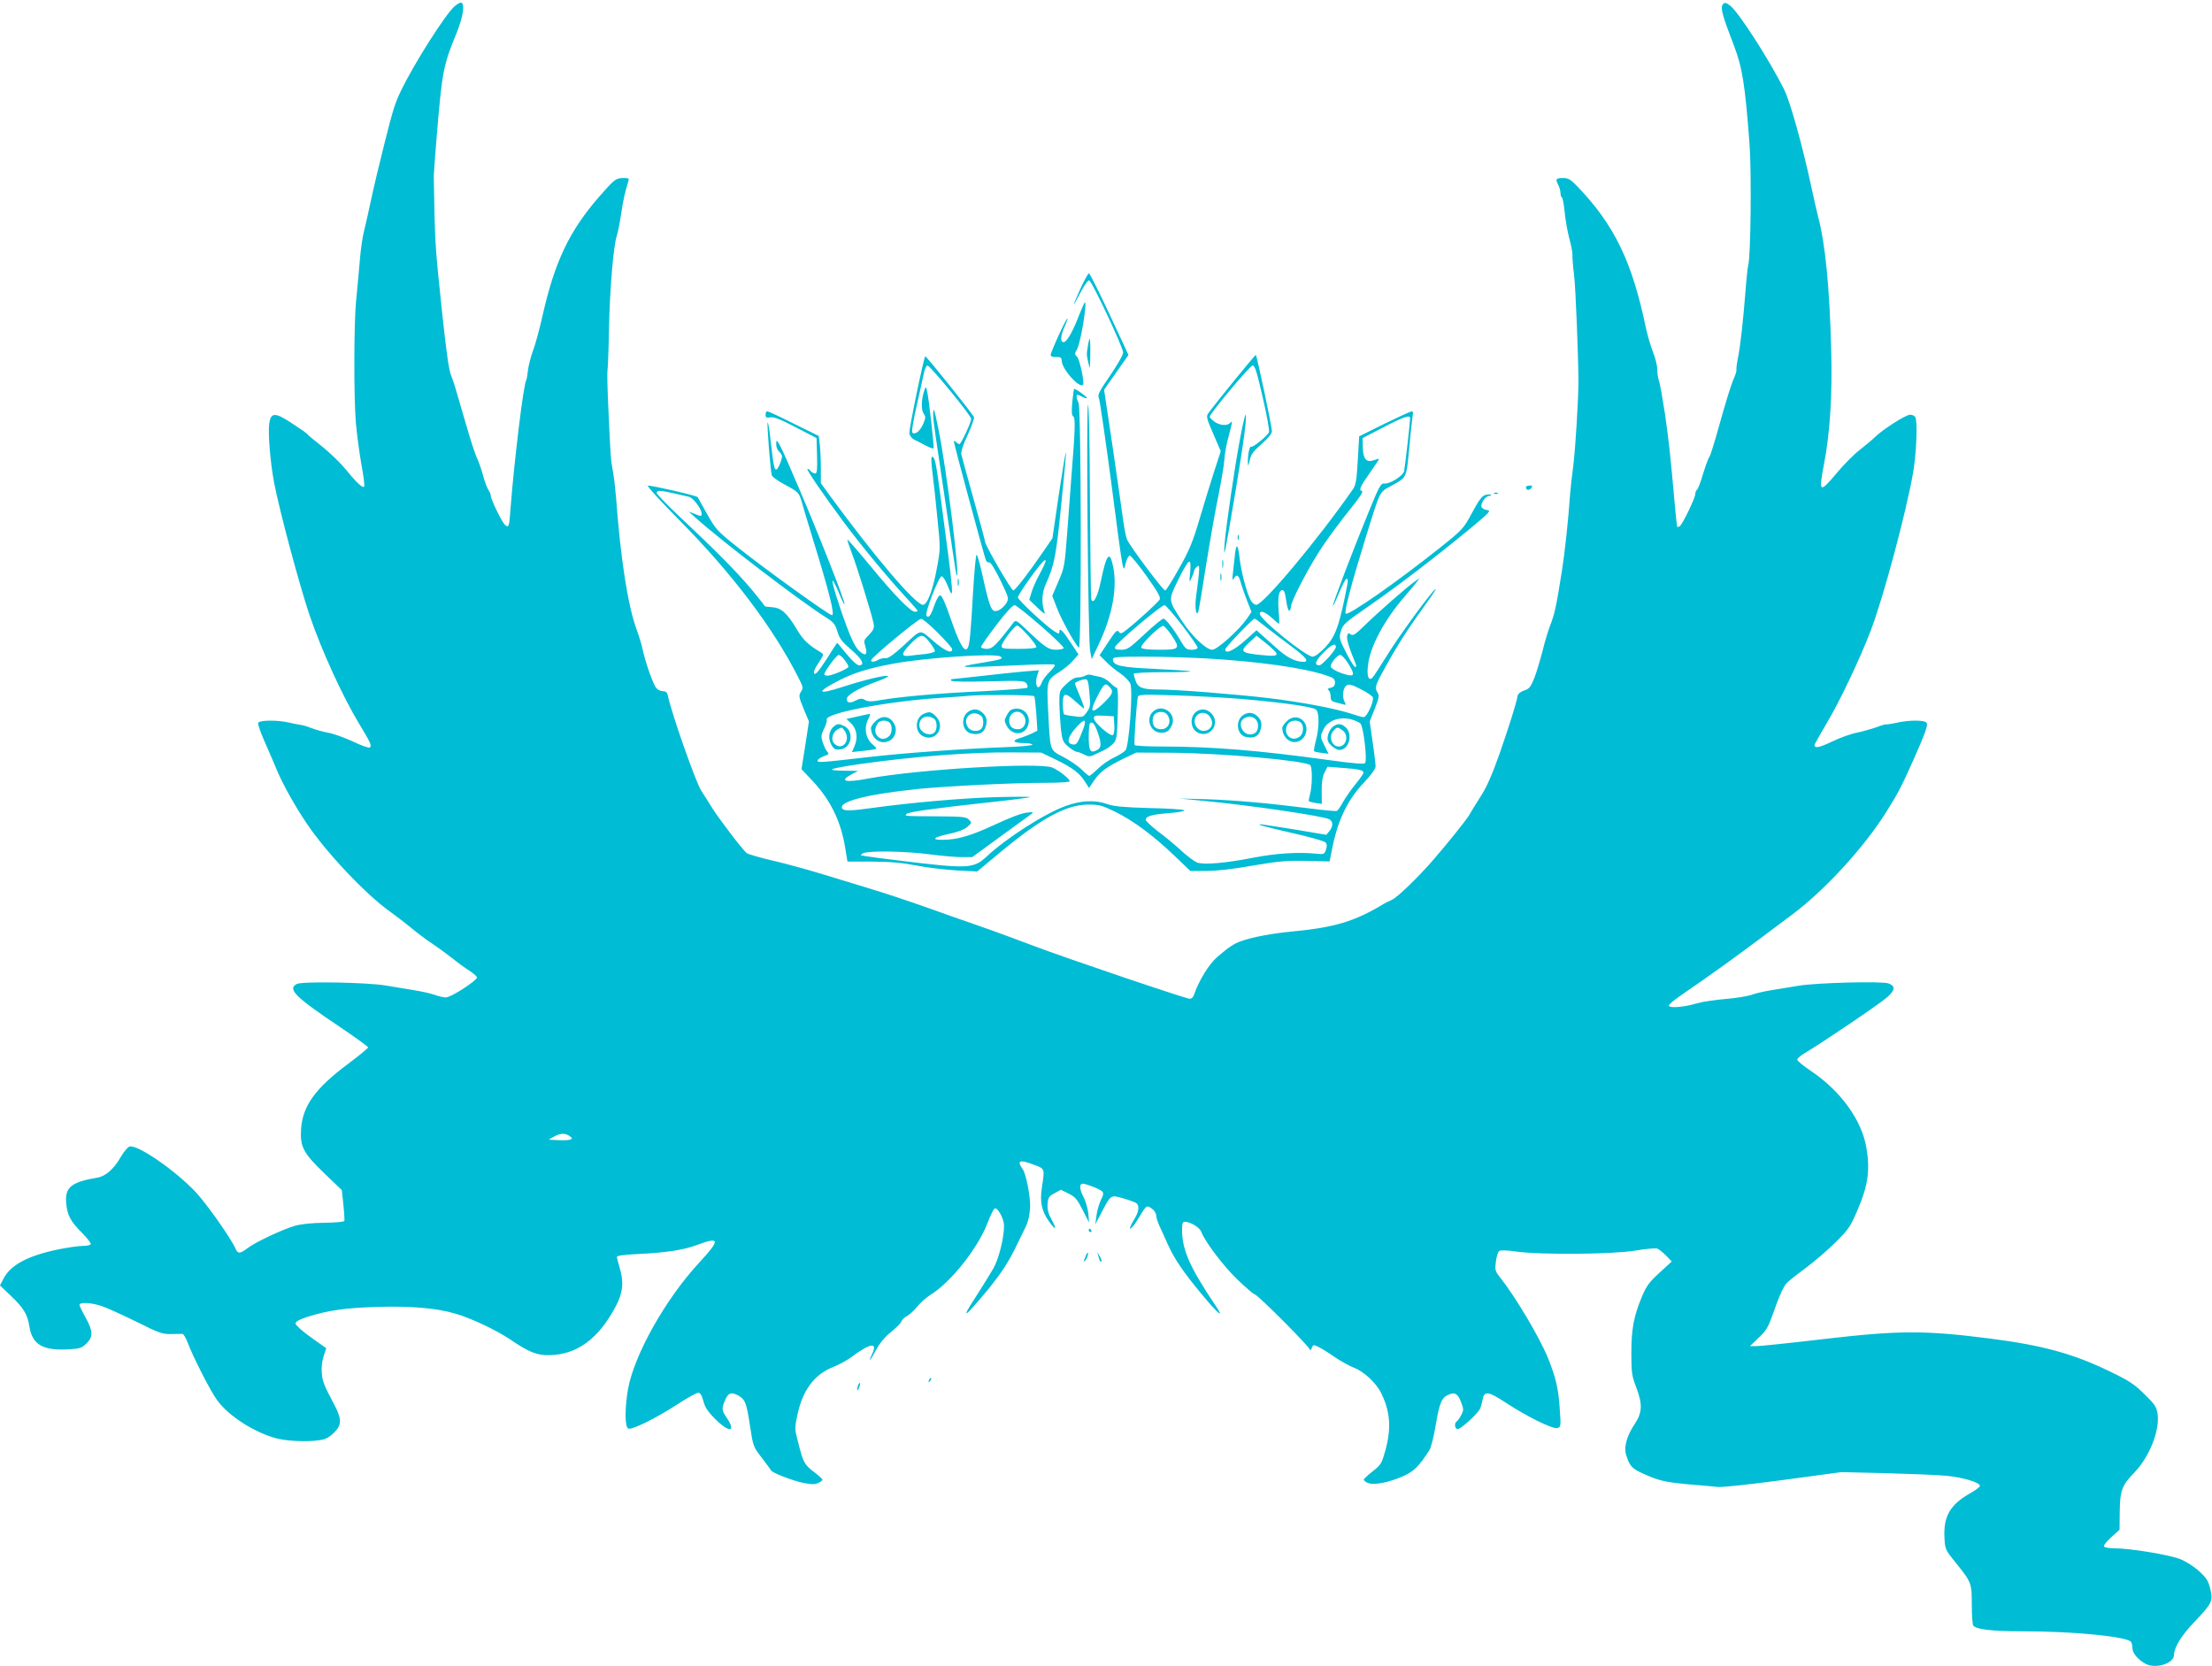 <?xml version="1.0" standalone="no"?>
<!DOCTYPE svg PUBLIC "-//W3C//DTD SVG 20010904//EN"
 "http://www.w3.org/TR/2001/REC-SVG-20010904/DTD/svg10.dtd">
<svg version="1.0" xmlns="http://www.w3.org/2000/svg"
 width="1280pt" height="964pt" viewBox="0 0 1280 964"
 preserveAspectRatio="xMidYMid meet">
<g transform="translate(0,964) scale(0.1,-0.1)"
fill="#00bcd4" stroke="none">
<path d="M2631 9604 c-52 -44 -239 -338 -313 -494 -32 -66 -46 -112 -92 -295
-40 -160 -60 -244 -86 -365 -10 -47 -25 -112 -33 -145 -9 -33 -21 -116 -26
-185 -6 -69 -15 -171 -21 -227 -12 -132 -13 -543 -1 -697 6 -66 20 -175 32
-242 13 -68 20 -127 16 -130 -9 -10 -47 26 -110 104 -28 34 -88 92 -133 128
-46 36 -84 68 -86 72 -2 4 -40 31 -85 60 -101 67 -125 67 -135 2 -8 -54 6
-227 28 -342 30 -159 146 -593 207 -773 67 -197 190 -466 285 -623 68 -112 75
-129 61 -138 -6 -3 -50 12 -97 35 -48 22 -113 46 -144 51 -32 6 -74 18 -94 26
-20 8 -48 17 -63 19 -14 2 -46 8 -71 14 -66 15 -169 14 -176 -2 -3 -8 14 -56
37 -108 23 -52 56 -129 74 -172 35 -82 103 -203 167 -298 112 -169 345 -415
483 -513 39 -28 95 -71 125 -96 30 -26 84 -66 120 -90 36 -24 88 -62 117 -85
28 -23 72 -55 97 -71 25 -16 46 -34 46 -40 0 -19 -152 -117 -180 -116 -14 0
-44 7 -65 15 -22 8 -76 20 -120 27 -44 7 -117 19 -163 27 -106 18 -482 25
-514 9 -57 -29 -11 -75 255 -253 86 -58 157 -110 157 -114 0 -5 -51 -47 -114
-94 -193 -144 -266 -246 -274 -382 -6 -100 14 -137 137 -255 l99 -95 9 -84 c5
-46 7 -88 6 -94 -2 -6 -50 -10 -116 -11 -75 -1 -132 -7 -172 -18 -74 -22 -229
-95 -274 -130 -44 -33 -55 -33 -70 2 -27 60 -167 258 -229 324 -120 127 -338
277 -383 263 -11 -4 -33 -31 -50 -60 -39 -69 -88 -112 -136 -120 -150 -25
-188 -56 -180 -146 6 -72 25 -107 93 -175 30 -30 52 -59 49 -64 -3 -6 -24 -10
-47 -10 -22 0 -85 -9 -140 -20 -178 -37 -277 -90 -318 -170 l-20 -39 60 -57
c77 -73 99 -109 110 -180 17 -104 75 -139 218 -133 73 4 84 7 111 33 41 39 40
73 -4 152 -19 34 -35 67 -35 73 0 17 71 13 131 -8 30 -10 119 -51 199 -90 130
-65 150 -72 200 -71 30 1 60 1 66 1 6 -1 19 -22 29 -48 30 -81 134 -286 171
-335 67 -93 219 -190 349 -223 75 -19 234 -20 278 -1 18 7 46 28 61 47 34 40
31 74 -11 153 -59 111 -67 131 -71 182 -3 32 2 70 11 97 l15 45 -89 63 c-49
35 -89 71 -89 80 0 11 21 23 71 39 117 37 215 51 397 57 194 6 347 -6 457 -39
91 -26 236 -95 314 -147 111 -76 158 -95 232 -93 159 3 285 96 384 286 40 77
46 138 20 222 -8 27 -15 54 -15 60 0 8 40 13 118 17 168 8 265 23 341 51 139
52 142 34 14 -104 -194 -211 -373 -530 -409 -729 -19 -110 -19 -220 2 -228 22
-8 155 57 282 139 58 38 113 68 122 68 13 0 21 -14 30 -47 9 -36 25 -61 69
-105 81 -81 123 -76 66 8 -29 43 -30 53 -10 99 18 44 35 51 74 31 43 -23 51
-43 71 -178 18 -118 19 -121 69 -185 28 -37 52 -69 53 -72 6 -14 126 -60 185
-72 48 -10 68 -10 87 -1 14 6 26 15 25 19 0 5 -23 25 -50 46 -55 42 -61 54
-91 172 -20 77 -20 82 -3 160 30 141 98 232 208 275 31 12 76 37 100 54 112
84 158 92 124 21 -27 -57 -11 -40 23 24 21 39 51 75 86 103 30 24 57 51 60 61
3 9 17 23 32 31 15 8 42 33 60 55 19 23 52 53 75 67 120 74 276 271 332 418
17 44 35 81 41 83 18 6 54 -61 54 -100 0 -71 -30 -190 -61 -246 -18 -31 -65
-108 -106 -171 -89 -137 -62 -117 82 57 65 81 107 144 145 220 29 60 58 119
65 133 15 29 24 72 26 115 2 59 -23 190 -42 217 -37 53 -21 60 66 27 62 -23
61 -21 44 -131 -13 -84 -1 -138 43 -199 38 -53 45 -45 13 14 -19 34 -25 57
-23 89 3 38 7 45 40 63 l37 20 44 -22 c39 -19 50 -32 82 -95 l37 -73 -4 51
c-3 29 -15 70 -26 93 -26 48 -28 81 -7 81 20 0 97 -30 112 -44 10 -9 9 -20 -7
-51 -10 -22 -22 -62 -25 -90 l-7 -50 37 70 c53 102 53 101 122 81 32 -9 65
-21 73 -25 26 -14 23 -50 -9 -101 -17 -28 -26 -50 -21 -50 6 0 24 21 40 47 56
92 53 90 84 70 14 -10 26 -27 26 -39 0 -11 9 -39 19 -62 11 -23 33 -71 49
-108 38 -83 89 -159 193 -284 98 -119 140 -153 82 -68 -149 222 -192 320 -193
437 0 36 4 47 16 47 31 0 86 -33 95 -58 23 -59 126 -196 209 -276 49 -47 94
-86 100 -86 16 0 320 -305 321 -322 0 -7 4 -3 9 10 9 22 10 22 42 6 18 -9 60
-35 93 -58 33 -23 83 -50 110 -61 57 -21 131 -90 159 -150 51 -106 57 -199 24
-324 -22 -79 -26 -87 -73 -124 -27 -21 -51 -43 -53 -48 -2 -5 8 -14 22 -20 33
-16 125 2 209 40 60 28 88 55 149 150 9 14 26 82 37 150 22 128 34 155 78 172
34 13 50 2 68 -46 15 -39 15 -45 1 -73 -9 -17 -20 -34 -26 -37 -16 -10 -12
-45 5 -45 18 0 111 84 128 115 6 11 13 36 16 55 9 52 34 49 131 -15 124 -82
277 -157 302 -149 20 6 21 11 14 105 -7 120 -23 188 -68 299 -51 125 -189 356
-280 471 -26 33 -28 41 -22 87 3 29 12 56 19 62 8 6 41 6 101 -3 142 -19 556
-16 687 6 60 10 116 15 126 12 9 -3 32 -21 51 -40 l34 -35 -71 -65 c-60 -55
-76 -77 -102 -139 -47 -113 -61 -186 -61 -326 0 -111 3 -133 27 -195 39 -101
37 -149 -9 -218 -43 -64 -62 -130 -49 -173 20 -67 33 -82 100 -112 88 -40 124
-49 266 -62 66 -5 141 -12 167 -15 26 -2 197 16 380 41 l333 45 255 -6 c140
-4 298 -10 352 -15 94 -9 189 -37 195 -57 2 -6 -22 -25 -54 -43 -119 -67 -158
-135 -151 -261 3 -63 6 -69 60 -136 97 -120 98 -123 98 -248 0 -60 4 -115 8
-121 15 -23 106 -34 283 -34 301 0 611 -31 631 -62 4 -7 8 -25 8 -39 0 -26 36
-67 77 -88 59 -30 163 3 163 52 1 44 43 113 118 191 103 108 109 121 92 191
-11 47 -22 64 -66 104 -30 27 -76 56 -109 69 -65 25 -289 62 -376 62 -32 0
-61 5 -64 10 -4 6 15 30 42 54 l48 44 1 104 c2 125 13 153 86 228 87 91 147
243 133 339 -6 39 -16 55 -76 113 -57 57 -89 78 -201 132 -210 102 -388 151
-693 190 -377 48 -524 48 -962 -3 -194 -23 -370 -41 -390 -41 l-37 0 50 48
c42 39 56 61 79 127 39 112 63 166 83 189 9 10 60 51 112 89 52 39 131 107
175 151 75 75 84 89 129 196 56 132 68 222 46 349 -27 159 -148 327 -320 443
-44 29 -80 59 -80 66 0 7 21 25 47 40 92 54 429 282 472 320 48 42 51 65 9 81
-38 14 -413 4 -518 -13 -52 -9 -126 -21 -165 -27 -38 -6 -88 -18 -110 -26 -22
-8 -89 -19 -150 -24 -60 -5 -135 -16 -165 -25 -71 -21 -149 -29 -162 -16 -6 6
24 32 89 76 142 97 306 215 456 328 34 26 109 82 167 125 187 139 415 387 545
594 68 109 86 142 156 299 74 167 88 207 76 219 -15 15 -103 14 -169 -1 -29
-6 -57 -11 -62 -10 -4 2 -31 -6 -60 -17 -28 -10 -78 -24 -111 -31 -33 -6 -97
-29 -143 -51 -75 -36 -102 -41 -102 -20 0 4 32 61 71 127 72 119 193 374 254
534 73 190 207 691 246 918 18 110 26 283 13 316 -3 9 -17 16 -31 16 -25 0
-157 -84 -204 -130 -14 -14 -54 -47 -88 -74 -35 -27 -94 -87 -132 -133 -101
-120 -106 -116 -74 52 35 182 49 404 41 675 -9 345 -34 602 -75 755 -6 22 -25
105 -42 185 -50 231 -119 479 -154 550 -84 170 -265 451 -313 487 -26 20 -32
20 -43 7 -15 -18 -2 -65 64 -236 49 -128 65 -225 91 -573 12 -163 7 -656 -8
-702 -3 -10 -10 -74 -15 -143 -15 -188 -31 -329 -44 -390 -6 -30 -10 -61 -9
-68 2 -6 -4 -27 -12 -45 -19 -43 -47 -133 -95 -305 -22 -79 -44 -149 -49 -155
-6 -7 -22 -51 -37 -99 -14 -48 -30 -90 -36 -93 -5 -4 -9 -14 -9 -24 0 -22 -74
-176 -90 -186 -6 -4 -13 -5 -15 -4 -1 2 -8 63 -14 134 -25 279 -33 356 -56
517 -14 91 -29 178 -35 193 -5 14 -10 44 -10 66 0 23 -11 68 -25 102 -13 34
-31 95 -40 136 -81 389 -183 599 -399 824 -37 38 -52 47 -79 47 -43 0 -48 -6
-31 -38 8 -15 14 -37 14 -49 0 -12 4 -24 9 -27 4 -3 11 -40 15 -83 4 -43 16
-110 26 -149 11 -39 19 -81 19 -95 -1 -13 3 -69 10 -124 9 -80 24 -463 25
-610 0 -101 -18 -397 -30 -490 -8 -60 -16 -132 -18 -160 -11 -157 -30 -336
-48 -450 -33 -209 -42 -248 -68 -315 -11 -28 -31 -94 -44 -148 -14 -53 -35
-124 -48 -157 -21 -51 -29 -62 -59 -71 -20 -7 -35 -19 -37 -30 -8 -46 -48
-172 -104 -334 -46 -129 -75 -196 -114 -255 -28 -44 -56 -90 -62 -101 -12 -23
-132 -173 -210 -262 -85 -98 -206 -215 -237 -229 -16 -7 -37 -17 -45 -22 -169
-103 -287 -138 -528 -161 -118 -11 -238 -33 -302 -57 -40 -14 -70 -34 -135
-90 -50 -43 -107 -136 -138 -225 -4 -10 -13 -18 -22 -18 -21 0 -719 236 -900
305 -82 31 -225 84 -317 116 -93 32 -246 86 -340 120 -95 33 -222 75 -283 93
-60 19 -184 56 -275 84 -91 28 -226 65 -300 82 -74 17 -141 37 -149 43 -24 19
-163 202 -201 263 -19 31 -47 75 -62 98 -32 49 -172 448 -193 549 -4 20 -11
27 -29 27 -12 0 -30 8 -38 18 -18 20 -62 145 -79 222 -6 30 -23 84 -36 120
-49 131 -93 414 -118 760 -4 47 -11 112 -17 145 -14 75 -15 91 -27 358 -6 119
-8 223 -6 230 2 6 7 118 9 247 5 235 26 479 45 535 6 17 17 73 25 125 13 86
19 114 41 188 7 19 4 22 -23 22 -48 0 -55 -6 -142 -105 -175 -200 -260 -378
-331 -694 -17 -75 -41 -165 -55 -201 -13 -36 -26 -87 -29 -113 -3 -27 -7 -53
-10 -57 -16 -26 -69 -463 -91 -745 -7 -103 -10 -111 -31 -93 -18 15 -83 148
-83 170 0 7 -6 22 -14 33 -7 11 -22 49 -31 85 -10 36 -26 81 -35 100 -10 19
-39 109 -65 200 -27 91 -53 183 -60 205 -6 22 -16 51 -22 65 -15 33 -28 126
-53 355 -44 417 -43 409 -50 805 0 14 7 106 15 205 33 403 39 434 117 624 36
89 49 163 29 175 -5 4 -23 -5 -40 -20z m665 -6538 c17 -13 17 -15 3 -21 -9 -3
-41 -5 -70 -3 l-54 3 30 17 c37 21 65 22 91 4z"/>
<path d="M6254 7974 c-52 -116 -53 -125 -4 -31 23 44 46 77 53 74 16 -5 195
-385 196 -416 1 -13 -31 -69 -75 -134 -65 -94 -74 -113 -65 -131 5 -12 37
-230 71 -486 71 -546 69 -531 84 -470 6 25 17 45 23 45 7 0 51 -53 98 -119 64
-90 82 -122 76 -135 -9 -16 -121 -119 -190 -174 -31 -25 -37 -26 -47 -13 -9
14 -19 4 -61 -60 l-50 -76 36 -36 c20 -21 58 -52 84 -69 26 -18 52 -45 58 -60
16 -42 -8 -362 -28 -385 -9 -10 -39 -29 -67 -42 -28 -13 -70 -42 -93 -65 -23
-22 -46 -41 -50 -41 -4 0 -24 17 -45 38 -21 20 -69 53 -106 72 -79 41 -75 31
-87 271 -9 168 -6 176 63 219 26 16 62 45 80 66 l33 37 -42 63 c-48 74 -69 95
-69 69 0 -15 -3 -15 -31 3 -46 29 -209 181 -209 195 0 7 29 53 64 102 97 137
127 153 62 33 -19 -35 -40 -82 -47 -106 l-13 -43 49 -47 c28 -28 45 -39 40
-27 -19 51 -17 112 5 161 51 114 60 156 90 455 17 165 30 304 28 310 -2 6 -20
-104 -41 -243 l-37 -253 -55 -80 c-80 -117 -158 -218 -171 -222 -10 -3 -164
262 -164 283 0 6 -30 116 -66 245 -36 129 -68 245 -71 259 -3 16 10 57 37 114
22 49 39 95 36 102 -8 20 -277 356 -282 352 -9 -9 -95 -424 -92 -446 2 -13 14
-29 28 -36 14 -7 44 -22 66 -34 23 -12 43 -19 46 -17 5 5 -28 298 -38 335 -6
23 -7 24 -14 5 -18 -49 -21 -114 -6 -137 14 -21 13 -27 -3 -64 -19 -41 -47
-62 -62 -47 -5 5 7 74 25 153 18 80 37 165 42 190 5 25 15 45 21 45 15 0 253
-290 253 -309 0 -20 -59 -146 -68 -146 -4 0 -13 5 -20 12 -8 8 -12 9 -12 1 0
-12 174 -657 185 -685 4 -9 12 -15 19 -12 7 3 32 -37 64 -102 50 -104 51 -107
35 -135 -9 -15 -28 -32 -41 -39 -45 -20 -51 -5 -102 223 -12 53 -25 97 -29 97
-4 0 -13 -96 -20 -212 -14 -248 -20 -311 -32 -329 -17 -28 -48 26 -96 166 -31
91 -53 140 -62 140 -8 0 -22 -23 -33 -55 -21 -61 -33 -79 -47 -64 -12 13 71
229 88 229 8 0 23 -25 35 -55 40 -104 36 -61 -44 535 -24 179 -30 207 -45 212
-8 2 -7 -28 1 -94 7 -54 20 -174 29 -268 17 -166 17 -173 -3 -280 -23 -128
-56 -215 -81 -215 -44 0 -284 283 -544 639 l-47 65 0 85 c0 47 -3 109 -6 137
l-6 51 -144 71 c-79 40 -149 72 -154 72 -6 0 -10 -9 -10 -20 0 -16 5 -19 28
-15 20 4 59 -12 147 -58 l120 -62 3 -102 c2 -83 0 -103 -11 -103 -8 0 -20 7
-27 15 -7 9 -15 13 -18 11 -5 -6 96 -154 213 -311 96 -129 252 -318 353 -427
40 -43 72 -80 72 -83 0 -3 -7 -5 -16 -5 -25 0 -119 96 -256 263 -72 87 -132
156 -134 154 -2 -2 10 -38 26 -80 30 -78 113 -347 125 -404 5 -27 1 -37 -24
-64 -35 -36 -34 -33 -22 -76 13 -46 -4 -52 -41 -16 -18 19 -43 67 -67 134 -51
136 -91 269 -83 269 4 0 20 -32 36 -70 16 -39 30 -69 33 -67 7 8 -144 391
-268 682 -103 241 -125 284 -127 256 -2 -23 3 -40 17 -55 20 -21 20 -26 8 -61
-8 -21 -18 -40 -24 -42 -12 -4 -17 20 -34 170 -6 59 -14 105 -17 102 -5 -5 16
-278 24 -305 2 -9 35 -33 73 -53 79 -42 85 -49 99 -97 5 -19 35 -118 66 -220
98 -318 128 -440 110 -440 -16 0 -378 260 -538 387 -125 99 -133 108 -183 196
-29 51 -54 96 -56 100 -2 8 -254 66 -288 67 -9 0 72 -89 180 -198 308 -311
545 -624 692 -915 27 -53 28 -59 14 -80 -14 -22 -13 -29 15 -98 l31 -74 -21
-138 -22 -138 64 -68 c106 -113 165 -236 190 -394 l12 -73 145 0 c107 -1 175
-7 256 -23 61 -12 164 -24 230 -28 l120 -6 126 105 c243 202 387 281 515 282
65 0 80 -4 158 -42 105 -52 220 -137 342 -254 l92 -88 93 0 c59 0 159 11 269
31 148 25 195 30 310 27 l134 -3 16 80 c33 164 90 280 186 380 37 39 64 77 64
89 0 11 -7 75 -17 141 l-17 120 29 73 c24 60 27 77 17 93 -19 30 -16 41 53
164 68 122 125 210 233 360 36 49 57 83 47 75 -31 -26 -211 -272 -280 -385
-38 -60 -74 -117 -82 -125 -23 -25 -35 6 -27 70 12 108 94 262 213 399 25 29
55 65 66 79 l20 27 -32 -23 c-45 -32 -207 -174 -285 -250 -55 -54 -69 -63 -82
-53 -12 10 -15 8 -20 -7 -6 -17 9 -67 49 -164 4 -10 3 -18 -3 -18 -6 0 -29 37
-52 83 -40 78 -42 84 -31 124 11 39 22 49 164 147 163 113 379 278 583 446
114 95 124 105 100 108 -15 2 -30 10 -33 18 -7 19 23 64 44 64 9 0 14 3 10 6
-3 4 -17 4 -31 0 -19 -5 -38 -29 -77 -102 -51 -95 -54 -98 -193 -209 -248
-197 -525 -390 -539 -376 -10 10 34 176 119 451 82 264 75 250 142 287 95 53
89 40 107 223 8 91 18 175 20 188 4 14 1 22 -7 21 -7 0 -78 -33 -158 -72
l-145 -72 -8 -139 c-7 -118 -11 -144 -30 -170 -203 -291 -517 -666 -557 -666
-11 0 -26 12 -34 29 -22 42 -54 164 -62 234 -10 90 -20 99 -28 26 -4 -35 -9
-84 -12 -109 -4 -35 -3 -41 6 -27 17 27 28 20 40 -25 7 -24 23 -71 37 -106
l25 -63 -27 -40 c-47 -67 -172 -179 -200 -179 -35 0 -117 77 -175 166 -81 124
-81 118 -22 239 28 58 56 105 63 105 8 0 10 -18 6 -62 -6 -60 -5 -61 8 -33 8
17 14 35 15 41 0 6 7 18 17 25 17 15 17 -4 -6 -176 -8 -60 1 -117 13 -85 3 8
24 132 46 275 23 143 55 325 72 405 16 80 31 170 33 200 1 30 12 90 24 133 24
90 25 95 9 79 -18 -18 -62 -14 -92 9 -14 11 -26 23 -26 27 0 18 234 297 248
297 14 0 25 -37 59 -185 25 -108 40 -192 36 -202 -11 -22 -93 -89 -103 -83 -9
6 -20 -46 -19 -89 1 -28 2 -27 11 11 7 34 21 53 69 94 40 36 59 59 59 75 0 25
-86 433 -93 440 -3 3 -233 -279 -276 -339 -12 -17 -8 -31 30 -118 l43 -100
-38 -117 c-21 -64 -59 -189 -85 -277 -39 -132 -60 -182 -118 -284 -38 -69 -74
-126 -80 -128 -10 -4 -195 243 -220 292 -6 11 -16 61 -23 110 -7 50 -34 241
-61 425 l-50 334 28 41 c16 22 48 67 71 101 l42 60 -109 234 c-60 129 -114
236 -119 238 -5 1 -26 -37 -48 -84z m1906 -754 c0 -20 -30 -285 -35 -307 -6
-27 -85 -76 -115 -71 -19 3 -30 -17 -91 -167 -87 -211 -211 -537 -206 -541 2
-2 18 32 36 76 19 44 37 80 42 80 12 0 12 -5 -10 -111 -36 -172 -57 -226 -113
-286 -30 -31 -59 -53 -72 -53 -39 0 -306 216 -306 248 0 22 30 12 69 -23 21
-19 40 -35 42 -35 2 0 2 33 -2 73 -6 82 1 122 22 122 10 0 17 -19 22 -63 5
-34 13 -60 18 -56 5 3 9 13 9 22 0 33 108 239 183 350 42 62 114 159 159 214
50 61 78 103 70 106 -20 6 -14 21 43 103 30 43 55 80 55 83 0 2 -13 -1 -30 -7
-43 -16 -62 6 -64 74 l-1 54 120 62 c117 61 155 74 155 53z m-4260 -435 c36
-8 75 -17 87 -20 25 -6 73 -70 73 -97 0 -17 -3 -17 -37 -3 l-38 15 40 -36
c146 -132 613 -489 758 -579 40 -25 50 -38 63 -80 12 -41 27 -60 80 -105 64
-55 81 -90 45 -90 -11 0 -40 26 -72 65 -29 36 -53 65 -54 65 -2 0 -28 -40 -59
-90 -54 -84 -76 -107 -76 -77 0 6 13 32 30 56 27 42 28 45 11 55 -75 45 -103
72 -140 134 -56 94 -90 124 -141 128 -23 1 -43 4 -44 6 -1 2 -19 26 -41 53
-81 103 -202 229 -390 406 -107 100 -195 188 -195 196 0 17 19 16 100 -2z
m2124 -768 c75 -65 134 -122 131 -128 -4 -5 -24 -9 -45 -9 -43 0 -64 15 -173
119 -50 48 -60 54 -70 41 -106 -138 -124 -155 -158 -155 -21 1 -33 6 -32 13 2
6 42 64 90 127 59 77 94 114 105 113 9 -2 78 -56 152 -121z m818 3 c48 -63 88
-121 88 -127 0 -8 -13 -13 -34 -13 -30 0 -37 6 -62 48 -42 72 -88 131 -102
132 -6 0 -56 -40 -109 -90 -87 -82 -100 -90 -135 -90 -30 0 -39 4 -36 15 5 22
270 246 287 243 8 -2 54 -55 103 -118z m-1415 -42 c46 -46 83 -88 83 -95 0
-29 -43 -10 -110 48 -81 69 -63 73 -179 -34 -50 -45 -81 -67 -95 -66 -12 2
-31 -2 -43 -9 -27 -15 -46 -15 -41 -1 6 19 271 238 288 238 8 1 52 -36 97 -81z
m1898 34 c33 -26 99 -76 147 -112 85 -63 106 -90 71 -90 -48 0 -96 25 -159 82
-38 34 -79 71 -91 81 l-22 20 -69 -62 c-65 -57 -112 -78 -112 -49 0 12 159
178 170 178 3 0 32 -21 65 -48z m-1376 -49 c28 -32 50 -62 48 -68 -2 -6 -43
-10 -103 -10 -88 0 -99 2 -98 17 2 23 75 118 90 118 7 0 35 -26 63 -57z m829
3 c54 -80 49 -86 -67 -86 -65 0 -102 4 -107 12 -9 14 111 131 128 126 7 -2 28
-26 46 -52z m-1393 -50 c14 -18 25 -38 25 -44 0 -6 -26 -13 -57 -17 -32 -3
-73 -7 -90 -10 -51 -6 -49 13 7 70 60 60 70 60 115 1z m1998 -51 c12 -21 -2
-24 -92 -15 -110 12 -118 20 -63 71 l43 40 52 -41 c29 -23 55 -48 60 -55z
m347 31 c0 -18 -79 -106 -95 -106 -32 0 -24 25 21 71 48 49 74 61 74 35z
m-2842 -76 c12 -16 22 -33 22 -38 0 -11 -95 -52 -121 -52 -11 0 -19 3 -19 8 0
16 71 112 83 112 7 0 23 -13 35 -30z m901 21 c20 -13 4 -18 -104 -36 -175 -28
-139 -31 199 -15 114 6 213 7 218 4 6 -4 -6 -21 -26 -40 -20 -19 -42 -48 -48
-64 -5 -17 -15 -29 -22 -27 -12 4 -14 41 -2 75 l8 23 -79 -6 c-43 -4 -154 -15
-246 -26 -93 -10 -173 -19 -178 -19 -6 0 -8 -4 -4 -9 3 -6 91 -7 213 -4 186 5
209 4 221 -11 8 -10 10 -20 5 -26 -5 -4 -119 -13 -254 -20 -251 -11 -473 -31
-593 -51 -53 -10 -72 -10 -91 0 -19 11 -29 10 -55 -3 -33 -18 -51 -14 -51 9 0
23 69 63 171 100 164 60 4 35 -195 -30 -151 -49 -157 -32 -16 40 83 42 171 69
307 94 186 35 590 62 622 42z m2011 -38 c38 -61 39 -77 3 -70 -49 10 -103 37
-103 51 0 20 39 66 56 66 8 0 27 -21 44 -47z m-825 27 c310 -18 566 -54 698
-98 44 -14 52 -21 52 -42 0 -17 -7 -26 -25 -30 -17 -4 -21 -8 -12 -14 6 -4 12
-20 12 -36 0 -22 6 -29 28 -34 15 -4 35 -9 45 -12 16 -5 17 -3 7 16 -15 29 -9
81 13 94 14 9 30 4 81 -22 36 -18 67 -40 70 -47 8 -23 -34 -115 -53 -115 -9 0
-43 10 -76 21 -89 29 -283 66 -473 89 -196 23 -536 50 -639 50 -91 0 -118 10
-132 51 -6 17 -11 36 -11 40 0 5 75 9 167 9 91 0 164 2 161 5 -3 3 -93 9 -201
14 -203 9 -247 19 -247 56 0 13 28 15 183 15 100 0 259 -5 352 -10z m-990
-219 c3 -6 8 -52 12 -104 l6 -95 -29 -15 c-16 -8 -48 -21 -72 -28 -50 -15 -39
-29 25 -29 23 0 44 -4 47 -9 3 -5 -67 -12 -162 -15 -242 -9 -587 -34 -785 -57
-288 -33 -300 -34 -295 -19 2 8 19 18 36 24 28 10 31 13 19 26 -7 8 -19 32
-26 53 -11 34 -10 43 7 79 12 22 18 46 16 53 -14 36 329 103 636 125 85 5 171
12 190 14 85 7 369 5 375 -3z m1191 -15 c244 -21 423 -46 440 -63 19 -19 18
-103 -1 -177 -9 -33 -13 -61 -11 -63 2 -3 22 -7 44 -10 l40 -5 -25 50 c-24 49
-24 50 -6 88 24 52 87 77 155 63 25 -6 53 -18 61 -27 17 -20 40 -211 26 -228
-6 -7 -69 -2 -206 17 -403 56 -679 79 -970 79 -83 0 -154 4 -157 8 -6 10 12
260 19 281 5 12 39 13 213 7 114 -3 284 -13 378 -20z m-1066 -352 c97 -47 139
-79 170 -130 l22 -34 29 43 c33 50 74 80 175 129 l69 33 200 -1 c293 -2 781
-46 807 -72 13 -13 12 -123 -2 -171 -5 -19 -8 -36 -6 -38 2 -2 20 -6 39 -10
l36 -5 -1 74 c0 52 5 86 17 108 l17 33 89 -7 c96 -7 119 -13 119 -28 0 -5 -21
-35 -46 -66 -26 -31 -58 -78 -73 -104 -14 -26 -30 -49 -36 -51 -5 -2 -73 4
-150 14 -234 30 -442 49 -605 54 l-155 4 145 -14 c271 -26 686 -87 722 -106
23 -12 23 -41 1 -68 l-18 -22 -184 31 c-102 16 -189 30 -195 30 -29 0 18 -13
179 -50 99 -22 186 -47 194 -54 10 -10 11 -21 4 -43 -9 -27 -12 -28 -59 -23
-101 10 -232 2 -359 -23 -163 -32 -290 -43 -329 -28 -16 7 -56 37 -89 67 -33
31 -93 81 -134 111 -40 31 -73 62 -73 69 0 21 36 31 139 39 51 4 89 11 84 16
-5 5 -96 11 -204 13 -146 4 -206 10 -239 22 -72 26 -153 23 -243 -10 -124 -45
-342 -185 -458 -293 -75 -70 -106 -72 -506 -23 -98 12 -189 24 -203 27 -23 4
-23 5 -6 15 28 16 243 13 386 -6 68 -9 152 -16 185 -16 l61 0 159 116 c88 64
169 123 180 131 19 14 17 15 -25 10 -27 -2 -102 -31 -185 -70 -138 -64 -217
-87 -302 -87 -67 0 -51 15 37 34 52 11 90 25 108 41 26 23 26 24 9 42 -16 16
-37 18 -185 19 -192 1 -189 1 -176 14 11 11 149 31 469 66 132 14 242 28 245
31 3 3 -87 3 -200 0 -197 -6 -490 -32 -709 -62 -125 -18 -168 -19 -177 -4 -25
40 143 83 444 114 175 17 548 35 737 35 75 0 135 4 135 9 0 14 -61 62 -100 79
-76 32 -777 -10 -1064 -63 -134 -26 -174 -16 -98 24 l37 20 -85 1 c-111 2 -84
12 100 39 303 43 639 69 875 67 l170 -1 85 -41z"/>
<path d="M5609 5525 c-53 -29 -45 -118 12 -130 40 -9 68 2 80 32 13 36 11 58
-8 81 -25 28 -53 34 -84 17z m69 -28 c15 -12 16 -59 0 -75 -18 -18 -59 -15
-74 6 -42 54 19 112 74 69z"/>
<path d="M5852 5533 c-7 -3 -19 -18 -27 -34 -14 -25 -14 -32 -1 -57 31 -60
104 -60 125 0 22 63 -35 116 -97 91z m69 -30 c27 -34 9 -83 -30 -83 -34 0 -51
17 -51 50 0 48 52 69 81 33z"/>
<path d="M5343 5508 c-48 -23 -51 -103 -4 -127 75 -40 137 54 76 114 -26 27
-38 29 -72 13z m65 -30 c15 -13 16 -60 0 -76 -28 -28 -88 0 -88 41 0 48 48 66
88 35z"/>
<path d="M4985 5499 c-22 -5 -51 -11 -63 -14 l-24 -6 25 -23 c34 -32 43 -82
23 -131 l-16 -37 68 7 c37 4 69 9 72 12 3 2 -5 12 -16 21 -45 36 -57 98 -29
152 9 17 12 30 8 29 -5 -1 -26 -5 -48 -10z"/>
<path d="M5065 5465 c-14 -13 -25 -30 -25 -37 1 -59 51 -98 100 -78 39 16 55
62 35 100 -24 47 -72 54 -110 15z m83 -7 c17 -17 15 -63 -4 -79 -25 -20 -47
-20 -67 2 -18 20 -16 49 5 77 13 15 50 16 66 0z"/>
<path d="M4827 5438 c-27 -22 -36 -60 -22 -95 17 -39 28 -46 66 -38 61 14 70
108 13 134 -31 14 -36 14 -57 -1z m59 -25 c42 -56 -14 -125 -60 -74 -19 21 -9
63 21 80 24 14 24 14 39 -6z"/>
<path d="M6670 5520 c-42 -42 -11 -120 48 -120 33 0 45 8 61 38 37 70 -54 137
-109 82z m90 -25 c19 -35 -2 -75 -40 -75 -33 0 -50 17 -50 50 0 33 17 50 50
50 18 0 31 -8 40 -25z"/>
<path d="M6933 5528 c-51 -24 -50 -106 1 -129 68 -31 128 52 79 109 -23 26
-52 33 -80 20z m55 -22 c7 -4 18 -19 23 -33 19 -49 -48 -86 -83 -45 -41 46 8
110 60 78z"/>
<path d="M7199 5505 c-53 -29 -45 -118 12 -130 40 -9 68 2 80 32 13 36 11 58
-8 81 -25 28 -53 34 -84 17z m81 -65 c0 -33 -17 -50 -48 -50 -42 0 -70 63 -39
88 37 31 87 9 87 -38z"/>
<path d="M7445 5465 c-14 -13 -25 -30 -25 -37 1 -56 48 -96 94 -78 47 18 62
84 26 120 -27 27 -66 25 -95 -5z m83 -7 c18 -18 15 -63 -5 -79 -50 -40 -105
16 -71 71 14 22 57 27 76 8z"/>
<path d="M7711 5433 c-11 -10 -24 -32 -27 -50 -5 -26 -1 -37 19 -57 15 -14 35
-26 47 -26 55 0 81 89 38 130 -27 25 -49 25 -77 3z m57 -19 c39 -27 24 -94
-21 -94 -41 0 -61 59 -30 92 20 22 23 22 51 2z"/>
<path d="M6245 7818 c-36 -95 -72 -158 -90 -158 -21 0 -18 37 5 89 11 24 19
46 17 48 -6 5 -97 -194 -97 -211 0 -9 11 -13 31 -12 27 1 32 -3 33 -24 3 -48
101 -158 123 -137 10 11 -19 148 -35 163 -14 14 -14 18 0 42 21 35 60 272 46
272 -3 0 -17 -33 -33 -72z"/>
<path d="M6296 7643 c-9 -54 -9 -53 2 -103 9 -42 10 -38 11 48 1 50 -1 92 -3
92 -2 0 -7 -17 -10 -37z"/>
<path d="M6205 7314 c-5 -57 -4 -79 6 -84 13 -9 10 -88 -11 -345 -5 -66 -16
-211 -24 -323 -15 -195 -16 -206 -51 -286 l-36 -84 25 -65 c25 -68 107 -217
129 -235 16 -14 14 1387 -2 1417 -6 11 -11 27 -11 36 0 14 3 14 30 0 17 -9 30
-12 30 -8 0 7 -64 53 -74 53 -2 0 -7 -34 -11 -76z"/>
<path d="M6296 7297 c-11 -22 0 -1353 12 -1422 l9 -50 40 85 c80 169 110 327
84 453 -20 94 -38 72 -71 -87 -18 -87 -43 -136 -55 -105 -3 8 -6 268 -8 579
-1 330 -6 558 -11 547z"/>
<path d="M5400 7239 c0 -19 7 -77 15 -129 8 -52 37 -250 65 -440 28 -190 52
-349 54 -355 28 -70 -55 607 -105 849 -22 110 -29 128 -29 75z"/>
<path d="M7176 7103 c-32 -169 -82 -512 -90 -613 -7 -104 2 -57 64 310 48 288
68 440 57 440 -2 0 -17 -62 -31 -137z"/>
<path d="M8830 6821 c0 -18 18 -21 30 -6 10 13 9 15 -9 15 -11 0 -21 -4 -21
-9z"/>
<path d="M8648 6783 c7 -3 16 -2 19 1 4 3 -2 6 -13 5 -11 0 -14 -3 -6 -6z"/>
<path d="M7162 6530 c0 -14 2 -19 5 -12 2 6 2 18 0 25 -3 6 -5 1 -5 -13z"/>
<path d="M7073 6375 c0 -22 2 -30 4 -17 2 12 2 30 0 40 -3 9 -5 -1 -4 -23z"/>
<path d="M7062 6300 c0 -19 2 -27 5 -17 2 9 2 25 0 35 -3 9 -5 1 -5 -18z"/>
<path d="M5542 6270 c0 -19 2 -27 5 -17 2 9 2 25 0 35 -3 9 -5 1 -5 -18z"/>
<path d="M6280 5730 c-8 -5 -27 -10 -42 -10 -19 0 -41 -13 -68 -39 -40 -38
-40 -39 -40 -112 1 -41 5 -107 9 -147 8 -66 12 -77 42 -102 19 -16 40 -29 47
-30 7 0 27 -7 44 -16 23 -12 36 -13 52 -6 11 6 37 18 57 27 20 9 47 27 60 41
21 23 23 34 27 174 3 97 1 150 -6 150 -5 0 -23 13 -38 29 -16 16 -42 31 -59
34 -16 3 -39 8 -50 11 -11 4 -27 2 -35 -4z m24 -100 c7 -73 5 -83 -15 -111
-21 -30 -24 -31 -72 -24 -28 3 -54 8 -59 11 -4 3 -8 30 -8 60 0 67 13 70 74
14 24 -22 46 -40 49 -40 3 0 -7 31 -23 69 -17 39 -30 73 -30 76 0 7 40 24 61
24 13 1 18 -14 23 -79z m120 31 c22 -25 13 -42 -51 -102 -58 -53 -68 -38 -27
43 43 85 50 91 78 59z m24 -215 c2 -27 -1 -53 -7 -59 -13 -13 -110 71 -111 96
0 16 8 18 58 15 l57 -3 3 -49z m-172 0 c-3 -13 -15 -45 -26 -71 -16 -38 -24
-46 -42 -43 -37 5 -32 38 13 91 45 52 64 60 55 23z m75 -42 c24 -66 23 -91 -2
-104 -39 -21 -49 -7 -49 73 0 41 3 77 7 81 14 13 27 -1 44 -50z"/>
<path d="M6300 2520 c0 -5 5 -10 11 -10 5 0 7 5 4 10 -3 6 -8 10 -11 10 -2 0
-4 -4 -4 -10z"/>
<path d="M6283 2373 c-3 -10 -8 -22 -11 -27 -3 -5 0 -6 5 -3 11 7 25 47 17 47
-3 0 -7 -8 -11 -17z"/>
<path d="M6356 2370 c7 -28 12 -35 18 -29 2 2 -2 15 -10 29 l-15 25 7 -25z"/>
<path d="M5376 1653 c-6 -14 -5 -15 5 -6 7 7 10 15 7 18 -3 3 -9 -2 -12 -12z"/>
<path d="M4966 1625 c-3 -9 -6 -22 -5 -28 0 -7 5 -1 10 12 5 13 8 26 5 28 -2
2 -6 -3 -10 -12z"/>
</g>
</svg>
